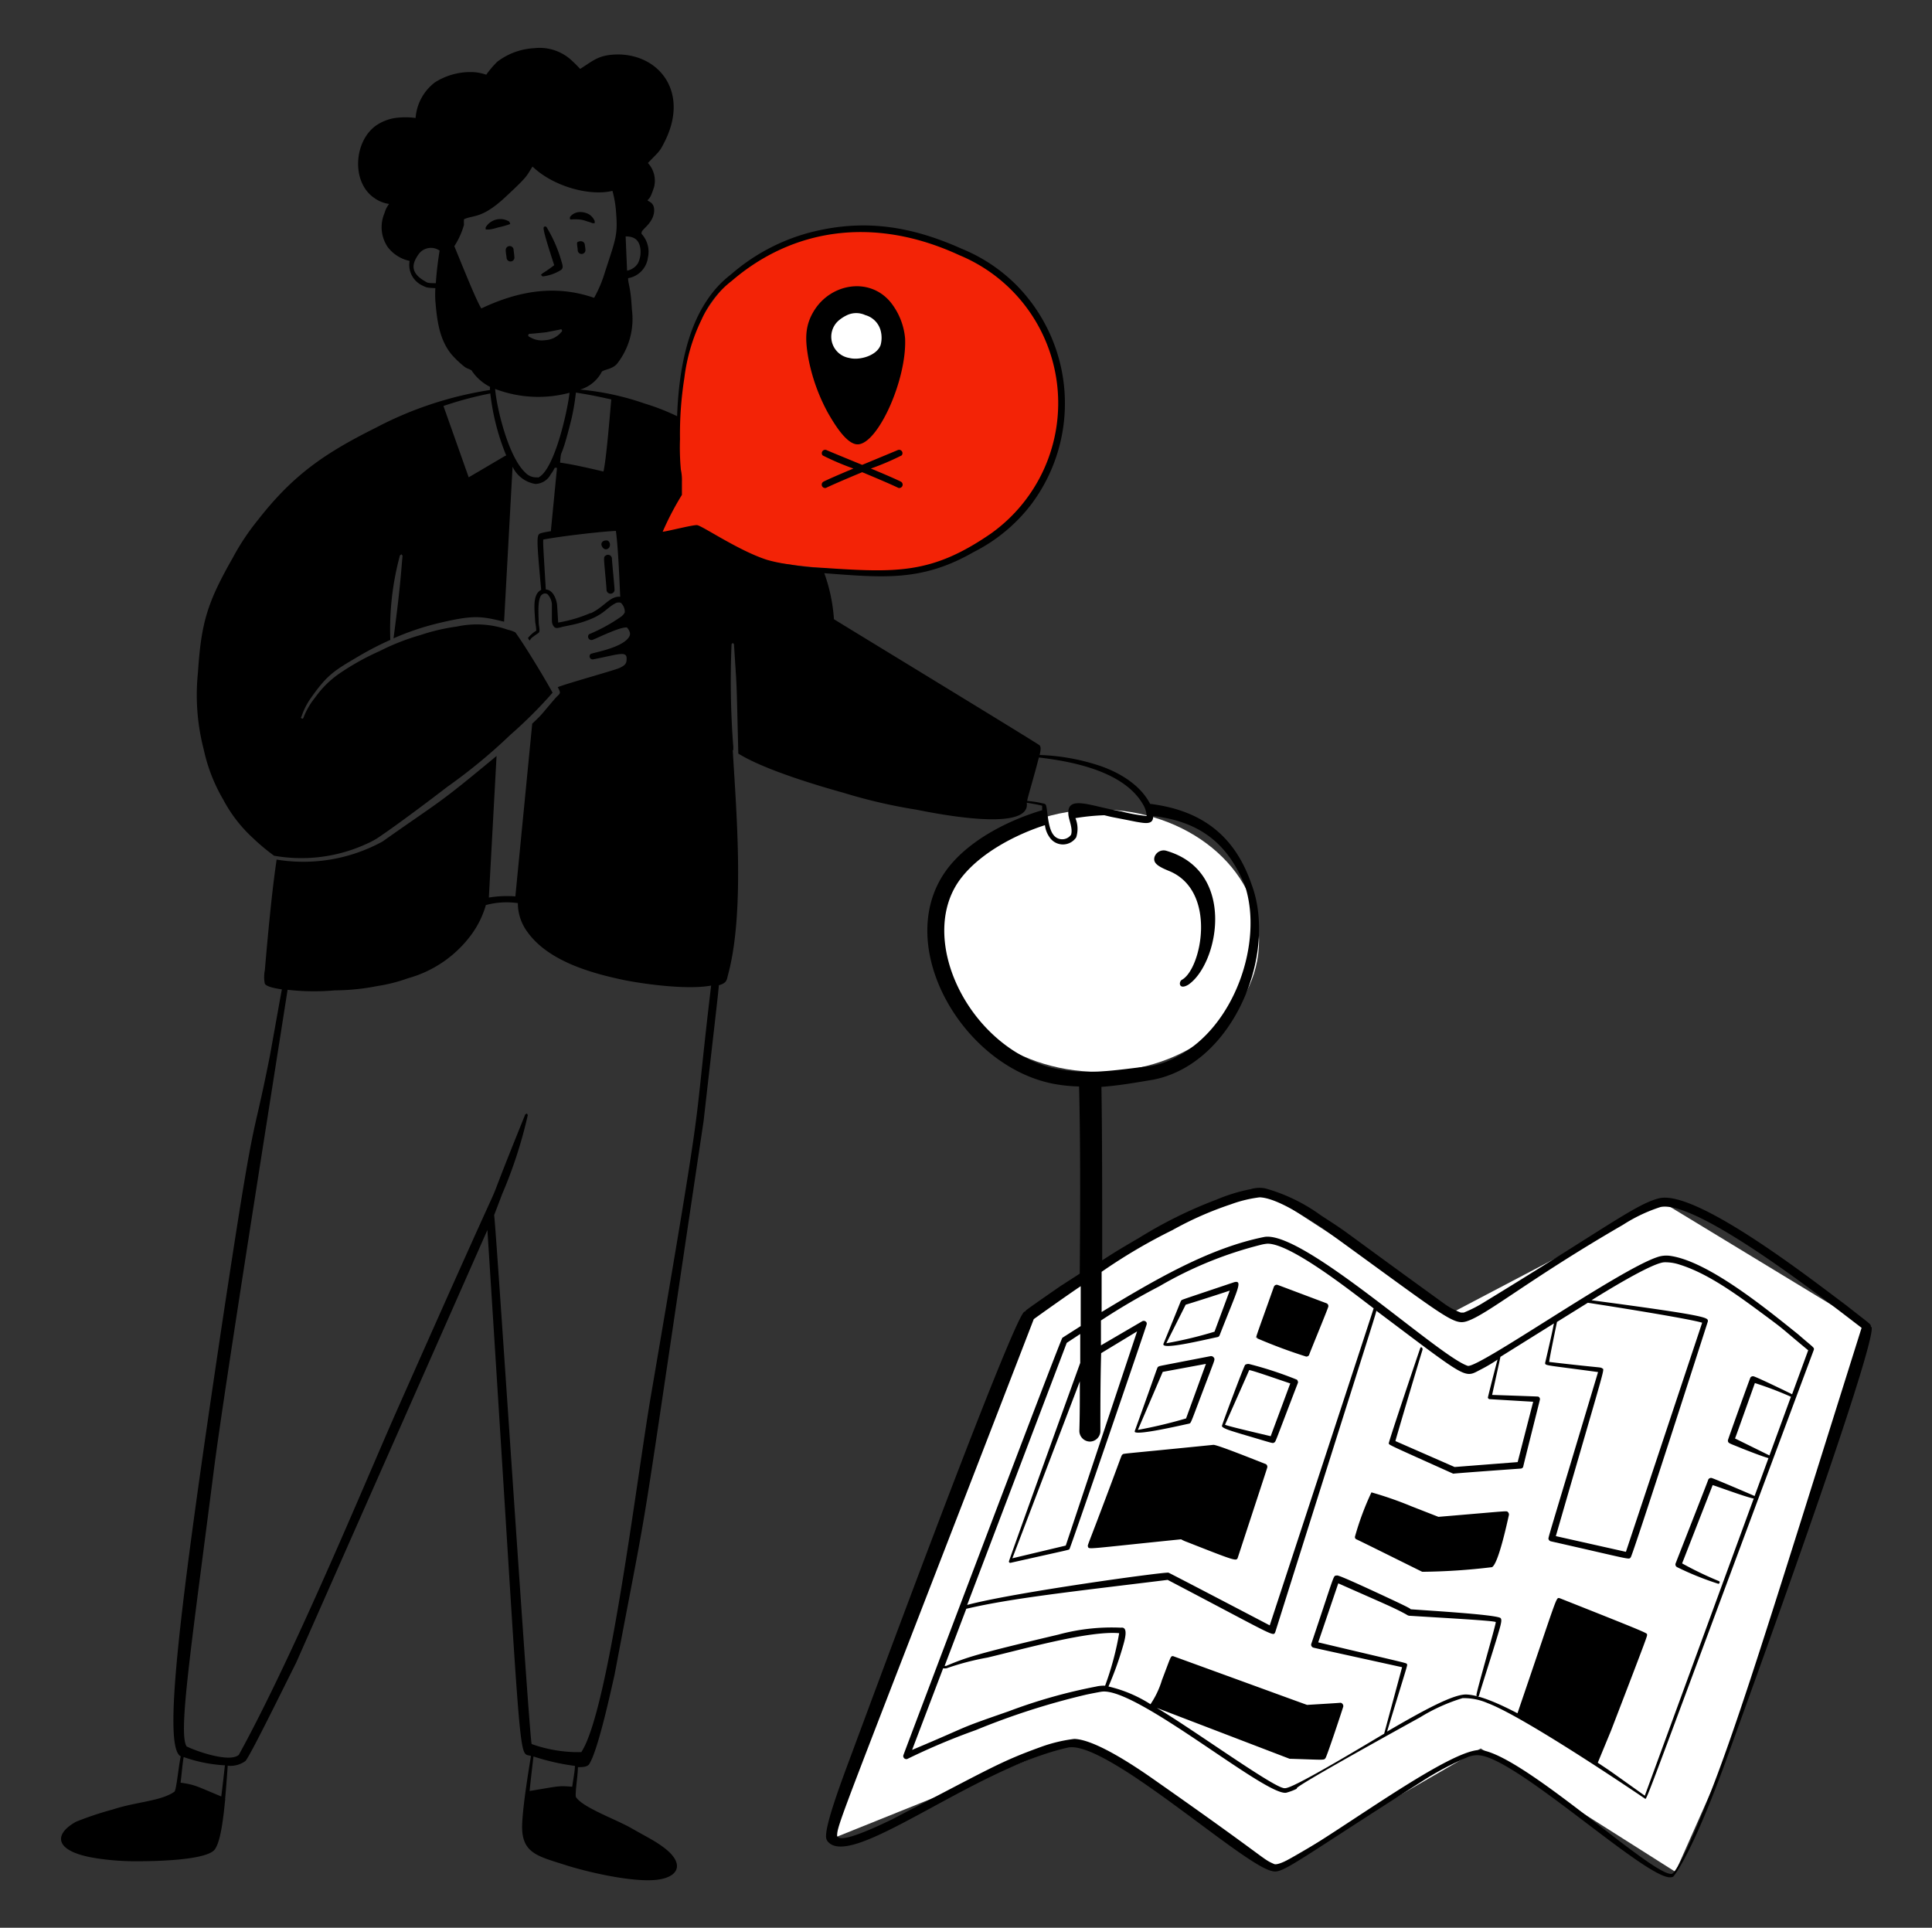 <svg width="469" height="468" fill="none" xmlns="http://www.w3.org/2000/svg"><rect width="100%" height="100%" fill="#333333" stroke="none"/><path d="m250.411 318.708 38.844-24.804 17.784-4.68 45.396 29.484 51.129-26.852 49.608 30.128-4.797 14.976-30.186 91.611-11.466 25.857-47.268-29.952-49.842 28.782-47.97-30.888-59.904 24.102 22.932-66.456 18.252-47.268 7.488-14.04Z" fill="#fff"/><ellipse cx="266.795" cy="228.361" rx="38.844" ry="31.847" fill="#fff"/><path d="M257.55 97.988c-.585 31.122-31.824 43.933-50.661 40.774-6.386-1.071-20.332-1.467-25.799-4.095-5.002-2.405-16.712-1.461-20.358-5.557 2.106-4.446 3.205-7.311 1.404-11.817-1.897-4.751 3.101-14.631 3.101-20.056 0-22.933 18.648-41.524 41.652-41.524 32.526 0 50.661 19.341 50.661 42.275Z" fill="#F32306"/><circle cx="208.173" cy="82.602" r="7.137" fill="#fff"/><path fill-rule="evenodd" clip-rule="evenodd" d="M147.921 131.624c-.281-.327-.328-.421-.772-.421-1.03 0-1.568.889-.773 1.802.796.913 2.153-.094 1.545-1.381Zm70.949-21.06a.821.821 0 0 0 .031-1.057.823.823 0 0 0-1.038-.206l-8.564 3.557c-4.095-1.685-8.026-3.3-8.588-3.557a.815.815 0 0 0-1.037.206.816.816 0 0 0 .031 1.057 64.366 64.366 0 0 0 7.465 3.183c-3.3 1.38-6.318 2.691-7.254 3.182a.816.816 0 0 0-.416.919.823.823 0 0 0 .79.626c.421 0-.819.257 9.009-3.838 9.734 4.048 8.588 3.838 8.986 3.838a.822.822 0 0 0 .811-.615.82.82 0 0 0-.414-.93c-.936-.491-3.954-1.802-7.277-3.182a64.022 64.022 0 0 0 7.465-3.183Z" fill="#000"/><path fill-rule="evenodd" clip-rule="evenodd" d="M454.156 322.077c0-.679.164-.328-6.084-5.265-7.535-5.593-35.732-27.729-45.092-25.951-5.616 1.24-13.198 7.301-42.541 25.179a31.854 31.854 0 0 1-5.101 2.62h-.702a16.607 16.607 0 0 1-4.025-2.152c-28.08-20.312-21.973-16.263-29.929-21.435a42.411 42.411 0 0 0-13.478-6.552 7.207 7.207 0 0 0-3.557.164 41.217 41.217 0 0 0-8.284 2.527 107.174 107.174 0 0 0-18.93 9.36c-5.546 3.206-7.02 4.212-8.869 5.406 0-15.234 0-30.21-.187-42.12 4.001-.281 8.096-.983 12.776-1.779 19.399-3.978 30.023-30.654 23.634-47.478-3.884-11.232-11.536-17.831-24.593-19.446-2.34-4.539-7.254-7.511-12.004-9.173a51.37 51.37 0 0 0-14.812-2.691c.14-.631.444-1.872 0-2.34-.445-.468-48.906-29.952-49.936-30.63a40.614 40.614 0 0 0-2.34-11.162c14.391 1.076 23.728 2.083 36.317-5.171a40.414 40.414 0 0 0 14.04-11.7 40.881 40.881 0 0 0-3.627-52.978 40.2 40.2 0 0 0-13.362-8.915c-12.285-5.5-23.821-7.395-37.112-3.885a47.83 47.83 0 0 0-18.907 10.109 25.505 25.505 0 0 0-5.71 6.107c-5.382 7.84-7.02 18.72-7.371 28.314a54.25 54.25 0 0 0-7.932-3.088 65.02 65.02 0 0 0-15.608-3.37 8.705 8.705 0 0 0 5.054-3.955l.211-.397c.702-.585 2.504-.562 3.697-1.92a17.584 17.584 0 0 0 3.604-13.15c-.305-5.71-.96-6.318-.913-7.628a5.826 5.826 0 0 0 4.797-4.961 6.456 6.456 0 0 0-1.544-5.803c0-.258 0-.492.163-.679.305-.632 2.949-2.34 2.902-5.125 0-1.825-1.451-2.035-1.615-2.34.539-.608.702-.538 1.592-3.205a6.352 6.352 0 0 0-1.498-5.85c2.925-3.019 2.831-2.715 4.048-5.125 5.991-11.84-1.029-21.06-11.138-21.224-4.867 0-6.084 1.474-9.36 3.51a30.397 30.397 0 0 0-2.504-2.457 11.446 11.446 0 0 0-8.658-2.574 16.149 16.149 0 0 0-8.939 3.276 23.646 23.646 0 0 0-2.691 3.16 12.075 12.075 0 0 0-2.878-.61c-3.38-.208-6.739.66-9.594 2.481a11.96 11.96 0 0 0-4.68 8.635 18.419 18.419 0 0 0-4.938 0c-1.68.254-3.28.886-4.68 1.848-5.428 3.885-5.99 13.83-.374 17.597a8.073 8.073 0 0 0 3.557 1.428 6.249 6.249 0 0 0-1.1 2.2 8.635 8.635 0 0 0 .749 8.236 9.032 9.032 0 0 0 5.335 3.393 5.52 5.52 0 0 0 3.3 6.06c.819.445 1.076.445 2.948.562a26.566 26.566 0 0 0 0 3.066c.398 4.68.936 9.36 3.908 12.987a22.608 22.608 0 0 0 3.323 3.135c.468.304.936.398 1.544.749a11.697 11.697 0 0 0 4.516 4.025 1.633 1.633 0 0 0 0 .749 88.403 88.403 0 0 0-27.8 9.196c-12.378 6.177-20.03 11.419-28.547 22.347a57.385 57.385 0 0 0-6.13 9.219c-6.295 11.045-7.653 15.866-8.448 27.87a52.769 52.769 0 0 0 1.427 18.72 40.947 40.947 0 0 0 4.68 12.027 34.537 34.537 0 0 0 7.207 9.36 49.978 49.978 0 0 0 5.172 4.329 37.88 37.88 0 0 0 22.347-2.831 21.124 21.124 0 0 0 2.574-1.334c.42-.257 5.71-3.791 17.199-12.612a133.102 133.102 0 0 0 15.28-12.613 109.757 109.757 0 0 0 10.202-10.179c-1.216-2.34-6.715-11.513-9.032-14.648a6.983 6.983 0 0 0-1.802-.632 22.603 22.603 0 0 0-12.332-.796 47.668 47.668 0 0 0-8.845 2.059 55.133 55.133 0 0 0-10.015 3.932 60.842 60.842 0 0 0-10.132 5.709 23.872 23.872 0 0 0-5.5 5.569 17.7 17.7 0 0 0-2.83 4.914c-.188.305-.211.211-.633 0l.211-.421a17.124 17.124 0 0 1 2.34-4.539c3.908-5.546 5.57-6.506 11.326-9.899a74.66 74.66 0 0 1 7.862-4.071 68.463 68.463 0 0 1 2.34-20.545l.398-.234.234.374c-.304 2.668-.328 6.014-2.2 20.03a63.675 63.675 0 0 1 11.232-3.767c8.237-1.942 9.992-1.638 15.608-.281l2.059-37.627a7.449 7.449 0 0 0 5.546 4.189 4.353 4.353 0 0 0 3.721-2.34c1.287-1.709.608-1.638 1.521-1.568l-1.498 15.374c-1.029.163-1.895.327-2.34.468-1.123.374-1.24.397 0 13.782-1.661.796-1.708 3.183-1.614 5.172 0 0 .163 2.737.187 2.808.127.632.205 1.274.234 1.918a8.028 8.028 0 0 0-2.013 1.779c.114.222.247.433.398.632.538-.702 0-.351 2.2-1.896.444-.444 0-1.614 0-2.574 0-1.451-.421-6.107.912-6.762a1.072 1.072 0 0 1 1.264 0 4.12 4.12 0 0 1 1.03 2.34v3.556c0 .796 0 1.334.491 1.943.491.608 1.217.257 2.34 0 2.785-.585 2.012-.398 3.58-.796 6.108-1.732 6.412-3.44 8.892-4.797a1.689 1.689 0 0 1 1.428-.187 2.948 2.948 0 0 1 .959 2.34 3.15 3.15 0 0 1-.866 1.006 40.923 40.923 0 0 1-7.792 4.282.82.82 0 0 0 .913 1.334c1.193-.445 6.598-3.159 8.283-2.972 1.006 1.217.866 1.896.258 2.644-2.036 2.457-8.705 3.51-9.08 3.791a.753.753 0 0 0 .202 1.263.741.741 0 0 0 .5.024c6.038-1.17 8.19-2.176 8.027 0 0 1.194-.585 1.545-1.662 2.083-1.076.538-12.566 3.697-15.046 4.68.866 1.638.585 1.451-.515 2.597-3.767 4.376-3.018 3.744-5.686 6.271l-4.095 41.933a26.82 26.82 0 0 0-6.435.281l1.872-34.375c-14.812 12.309-13.174 10.507-27.659 20.756a39.987 39.987 0 0 1-25.74 4.399c-.117 1.217-1.1 6.318-2.855 26.887a8.146 8.146 0 0 0 0 3.253c.492.819 2.902 1.17 4.142 1.38-.328 1.615-1.03 5.686-2.902 16.053-4.68 23.704-3.205 9.36-11.7 65.66-10.6 70.902-14.297 102.258-9.945 104.481-.538 2.34-.982 7.605-1.497 8.541-3.206 2.34-9.36 2.48-15 4.352a79.407 79.407 0 0 0-8.915 2.972c-5.64 3.112-5.405 7.395 5.359 8.939 3.246.477 6.524.696 9.804.655 3.697 0 15.234-.187 18.135-2.48 1.896-1.498 2.55-9.36 2.879-12.309a.42.42 0 0 0 0-.304c.28-3.112.49-6.107.631-8.096a6.179 6.179 0 0 0 4.306-1.147c1.146-1.263 8.634-16.544 12.308-23.868l46.426-105.042c8.681 135.322 7.277 126.5 10.577 127.693-.632 3.838-1.919 11.7-2.13 16.38-.327 7.02 3.37 7.839 10.016 9.945 5.662 1.849 16.38 4.306 22.3 3.768 5.92-.538 7.324-4.142 1.685-8.143-2.036-1.475-3.066-1.896-7.956-4.68-4.002-2.153-11.513-4.891-13.011-7.325-.234-.959.468-5.077.492-7.23.936 0 2.106 0 2.667-.632 2.153-3.065 5.382-18.112 6.225-21.785 9.711-51.48 4.422-19.422 21.621-134.457 2.644-23.4 3.534-30.654 3.697-32.947 1.896-.562 1.896-1.193 2.177-2.34 4.095-14.906 2.152-38.797 1.193-54.803l.14.117v-.819a208.013 208.013 0 0 1-.421-24.968l.281-.304.304.304c.772 12.356.562 6.833 1.053 26.559 6.295 3.955 19.703 7.91 25.53 9.524a128.813 128.813 0 0 0 17.667 4.095c5.592 1.123 25.74 5.031 26.816-.725a2.813 2.813 0 0 0 0-.96s3.276.539 3.744.749v1.077c-7.909 2.34-16.731 6.809-22.066 13.057-15.187 17.76 1.708 48.485 24.312 53.258 2.212.45 4.46.7 6.716.749.328 12.683.304 29.016.164 45.443-1.217.795-2.714 1.755-4.68 3.018-11.7 8.097-7.465 5.336-8.611 6.178-.398.351-.234-5.616-41.956 107.032-2.762 7.417-6.272 16.824-6.342 20.241-.028.434.078.867.304 1.24 5.523 7.441 35.381-17.574 58.5-22.675 9.36-1.708 42.401 28.571 49.421 29.976 2.527.819 5.101-1.826 37.253-22.277a70.753 70.753 0 0 1 10.015-5.242 5.994 5.994 0 0 1 3.323-.538c9.781 1.334 41.629 31.262 46.543 29.531.234 0 .374-.141.725-.632 4.493-6.482 10.156-21.411 12.987-29.297 39.71-109.418 34.562-103.311 34.562-103.685ZM155.361 59.857a6.199 6.199 0 0 1-.468 4 3.926 3.926 0 0 1-2.667 1.85l-.351-8.308c1.848-.023 3.065.656 3.486 2.457ZM105.8 68.747c-2.153 0-2.036-.117-2.714-.514-3.721-2.153-2.949-4.4-1.475-6.506a3.675 3.675 0 0 1 5.102-.889c-.375 2.34-.749 5.265-.913 7.91Zm60.325 23.05a44.687 44.687 0 0 1 4.189-14.228 23.837 23.837 0 0 1 7.301-9.36c14.554-12.519 34.21-16.005 55.294-6.248a38.872 38.872 0 0 1 20.594 51.757 38.878 38.878 0 0 1-12.966 15.823c-14.367 9.898-22.838 9.5-40.95 8.307a53.071 53.071 0 0 1-7.722-.796 37.8 37.8 0 0 1-5.616-1.123c-6.879-2.176-15.935-8.401-17.058-8.448-1.124-.046-7.02 1.475-8.331 1.615a71.352 71.352 0 0 1 4.68-8.962v-3.206a11.693 11.693 0 0 0-.257-2.902 59.425 59.425 0 0 1-.211-7.417 87.338 87.338 0 0 1 1.053-14.813Zm-17.737 5.17c-.304 3.441-1.217 14.696-1.895 17.504-2.902-.679-7.699-1.802-10.53-2.153.351-4.142 0 .492 2.737-10.506a54.053 54.053 0 0 0 1.1-6.506c3.955.632 5.476.983 8.588 1.662ZM116.845 74.88c-1.194-1.848-4.423-9.921-6.552-15.116a19.172 19.172 0 0 0 2.34-5.172 11.817 11.817 0 0 1 0-1.357c2.34-1.123 4.422 0 10.46-5.78 5.054-4.68 4.68-4.68 6.177-7.02 5.148 4.938 14.04 7.231 19.399 5.897.45 1.622.74 3.283.866 4.961.468 5.803 0 6.505-2.668 14.719a30.63 30.63 0 0 1-2.644 6.294c-9.524-3.3-18.533-1.614-27.378 2.574Zm19.375 5.78a5.361 5.361 0 0 1-3.838 1.919 5.543 5.543 0 0 1-3.673-.702c-.234-.117-.562-.21-.468-.562a.396.396 0 0 1 .468-.28c.234 0 3.51-.305 4.024-.398l3.089-.609s.398-.187.538 0a.44.44 0 0 1 .067.346.452.452 0 0 1-.207.286Zm-22.441 35.217-6.13-17.316a87.555 87.555 0 0 1 11.372-3.042 56.313 56.313 0 0 0 3.861 15.046c-.702.328-.07.024-9.103 5.312Zm16.778 0a3.646 3.646 0 0 1-3.065-1.17c-4.048-3.791-6.88-15.42-7.301-20.288a29.344 29.344 0 0 0 18.065.936c-.515 4.633-3.768 19.048-7.699 20.616v-.094Zm12.847 32.924a33.898 33.898 0 0 1-7.909 2.34c0-.117-.211-3.627-.258-4.259-.164-1.568-1.076-3.721-2.738-3.767-.702-11.583-.655-10.835-.631-12.122 4.258-.819 14.203-1.965 17.643-2.106.609 4.517.889 12.964 1.053 15.983-2.527-.188-3.72 2.363-7.16 4.024v-.093ZM53.712 436.128c-5.99-2.48-6.342-2.854-9.875-3.346.257-2.036.468-4.68.748-6.224a35.561 35.561 0 0 0 10.016 2.012c-.164 1.311-.468 4.329-.89 7.558Zm85.854-7.417c0 1.193-.421 3.299-.655 5.054-3.557-.281-3.112-.14-10.343 1.03.328-3.347.726-6.552.936-8.378a54.547 54.547 0 0 0 10.062 2.294Zm18.369-89.412c-3.393 19.867-10.179 76.097-16.824 86.065a33.553 33.553 0 0 1-12.051-1.965c-.609-1.849-8.565-124.675-9.103-128.419 0 0 .796-2.036 1.919-5.031a110.048 110.048 0 0 0 6.248-19.235l-.211-.398-.398.211c-15.771 38.961 4.938-9.641-31.8 73.312-7.208 16.38-24.313 57.728-37.721 82.157-2.106 1.989-10.062-.725-12.683-2.012-2.106-3.066 1.053-23.634 6.622-67.252 2.457-19.211 13.83-90.464 17.878-116.438 3.807.429 7.649.476 11.466.14a55.09 55.09 0 0 0 10.46-1.076 38.78 38.78 0 0 0 7.324-1.872 28.48 28.48 0 0 0 15.303-10.507 22.558 22.558 0 0 0 3.581-7.254 19.05 19.05 0 0 1 7.768-.468c0 2.532.821 4.995 2.34 7.02 5.031 7.02 15.304 9.969 23.658 11.7 5.429 1.053 15.467 2.34 20.919 1.287-4.867 41.044-.772 18.486-14.695 100.035Zm91.447-144.846c-.234.141 1.498-5.405 2.808-10.553 8.682 1.006 20.663 3.51 25.226 11.302.555.871.877 1.87.936 2.902a41.096 41.096 0 0 1-6.178-1.124c-7.441-1.24-13.408-4.235-12.8.983.211 1.404 1.077 3.229.632 4.68a2.654 2.654 0 0 1-.942.816 2.658 2.658 0 0 1-2.422 0 2.654 2.654 0 0 1-.942-.816c-1.474-1.872-1.38-6.645-1.872-7.324a.905.905 0 0 0-.585-.257 24.091 24.091 0 0 0-3.861-.609Zm5.64 64.701c-20.522-5.663-32.76-32.175-21.528-46.215 4.68-5.92 13.01-10.319 20.171-12.612a6.275 6.275 0 0 0 1.146 2.971 3.888 3.888 0 0 0 3.218 1.708 3.88 3.88 0 0 0 3.217-1.708 6.762 6.762 0 0 0-.187-4.68 54 54 0 0 1 7.02-.702c2.714.656.702.188 7.722 1.592 2.2.374 4.235.795 4.118-1.404 12.122 1.427 18.393 7.394 22.301 16.918 4.492 13.759-2.504 34.211-16.38 41.441a20.33 20.33 0 0 1-6.459 2.34c-8.564.936-15.748 2.434-24.359.351Zm157.084 183.76c-5.031 11.911-6.014 11.7-6.154 11.981-4.236 1.17-35.732-28.688-46.496-30.045-8.822-.468-45.958 28.875-50.099 27.705-3.136-1.357-.843-.632-29.016-20.381-3.932-2.761-14.251-9.875-19.563-10.015a36.673 36.673 0 0 0-8.213 1.989c-9.875 3.58-12.051 5.101-35.989 17.526-13.713 6.669-12.87 4.048-13.362 4.165 0-2.995 0-1.965 47.736-125.587 1.357-1.007 8.822-6.295 11.396-8.003v9.687l-4.446 2.832c-.445.327-38.563 101.135-38.61 101.369a.745.745 0 0 0 .567.908c.13.029.266.022.392-.019a160.068 160.068 0 0 1 16.661-7.02 176.048 176.048 0 0 1 26.536-8.541c.983-.234 3.861-.772 3.954-.772 8.331-1.264 39.944 25.482 44.858 24.523a14.133 14.133 0 0 0 2.34-.866c1.615-.842-6.903 3.019 30.093-17.41a44.33 44.33 0 0 1 10.342-4.68 14.4 14.4 0 0 1 6.108 1.217c9.196 3.44 38.165 23.166 38.165 23.166.515.328-.936 3.487 40.997-108.927.164-.608 0-.468-3.838-3.814-7.254-5.803-21.411-17.48-30.771-18.977a6.728 6.728 0 0 0-3.486.304c-9.524 3.252-42.892 26.699-45.864 26.372-6.903-2.153-39.967-32.901-49.398-31.31-13.548 2.691-26.886 10.601-39.522 18.229v-9.758a133.414 133.414 0 0 1 17.199-10.132 82.225 82.225 0 0 1 14.157-6.248 31.295 31.295 0 0 1 7.02-1.708c4.282.187 11.208 4.891 15.093 7.371 30.209 21.879 31.917 23.798 35.24 22.698 4.961-1.638 15.07-10.202 37.861-23.4a38.796 38.796 0 0 1 9.08-4.306c8.938-1.942 41.511 23.751 48.835 29.321-23.727 75.441-31.051 99.847-39.803 120.556Zm-50.544-103.24 10.624.631-3.768 14.649-15.303 1.193-14.368-6.294c0-.234 5.803-19.727 6.552-22.09.164-.468-.328-1.006-.538-.445-.211.562-7.675 22.675-7.629 23.073.047.398-.397.164 15.632 7.371.234 0-.913 0 16.497-1.24a.81.81 0 0 0 .491-.375c0-.234 4.048-16.193 4.072-16.38a.683.683 0 0 0-.445-.725c-.234 0 .608 0-11.162-.398 1.638-7.465 1.989-9.032 2.013-9.243l13.01-8.12c-.304 1.194 0 .398-2.153 9.594 0 .702 0 .468 12.847 2.223-12.613 42.12-12.145 40.178-12.004 40.599a.767.767 0 0 0 .561.492c20.054 4.539 18.837 4.492 19.375 3.884.539-.608 18.603-56.862 18.72-57.26 0-.912 1.053-1.263-28.243-5.148 2.644-1.638 14.554-9.056 17.667-9.219a10.827 10.827 0 0 1 3.697.561c6.762 2.083 13.712 7.161 19.118 11.139 7.347 5.428 4.492 3.369 12.121 9.664l-3.908 10.67s-8.26-4.048-9.36-4.352a.769.769 0 0 0-.749.281c-.14.234-5.452 15.022-5.475 15.256 0 .773.327.679 3.439 1.989 1.334.515 4.68 1.849 6.412 2.34l-3.37 9.197c-.374-.188-9.5-4.095-10.413-4.376a.765.765 0 0 0-.819.351c0 .164-7.909 20.241-7.979 20.498a.74.74 0 0 0 .068.463c.071.144.187.26.33.333a72.24 72.24 0 0 0 9.898 4.001c.398.187.632-.538.211-.632a85.982 85.982 0 0 1-8.892-4.282l7.417-19.001c.234 0 8.424 3.042 9.969 3.253l-26.442 72.142c-10.132-7.207-7.395-5.312-11.419-8.003l3.229-7.815c9.36-24.313 8.751-22.909 8.728-23.283-.023-.375 1.123 0-21.2-8.845-.96-.141-.234-1.381-10.25 27.939-3.229-1.685-8.915-4.493-12.519-4.563-3.135 0-10.015 3.674-19.141 9.009 5.242-17.199 4.984-16.052 4.821-16.38-.164-.327.725 0-21.528-5.288l4.867-14.321c11.372 5.054 13.431 5.85 16.567 7.582.18.135.388.231.608.28 8.448.539 20.803 1.194 21.06 1.545 0 .772-4.68 16.778-4.68 17.643a.295.295 0 0 0-.015.125.28.28 0 0 0 .249.25.306.306 0 0 0 .398-.258c.211-.959 4.563-14.344 5.195-16.965.234-.982.281-1.497 0-1.778-1.1-.866-18.533-1.872-21.785-2.129-.351-.188.795.187-4.283-2.2-14.344-6.716-13.431-5.99-13.782-5.99-.796.14-.234-.796-6.108 16.66a.75.75 0 0 0 .375.773c.234.117-1.498-.281 21.692 4.82l-4.353 16.146c-2.644 1.544-20.592 12.449-23.634 13.151a1.5 1.5 0 0 1-.959 0c-3.534-.96-22.581-14.719-30.607-19.422l32.245 12.355c8.588.257 8.33.398 8.728-.187.398-.585 4.212-12.098 4.306-12.519a.84.84 0 0 0-.609-.889c-.234 0 .538 0-8.19.514-6.482-2.34 0 0-32.526-11.84-.632 0-.468 0-2.691 5.803a21.66 21.66 0 0 1-2.784 5.874 32.758 32.758 0 0 0-10.203-4.306 78.97 78.97 0 0 0 3.393-9.36c.562-1.895 1.545-5.195-.351-4.914a49.398 49.398 0 0 0-15.233 1.685c-19.797 4.68-22.3 5.522-27.238 7.605h-.351l5.265-13.876c11.139-2.621 26.325-4.236 48.883-7.02 26.559 13.923 25.576 13.829 26.138 12.636 21.294-67.65 24.382-77.01 24.523-77.969 22.815 17.129 21.2 16.38 25.459 14.204a38.902 38.902 0 0 0 3.955-2.34c-.632 2.34-2.34 9.055-2.34 9.243a.543.543 0 0 0 .374.351Zm23.891-23.4c4.68.702 24.477 3.837 27.753 4.843l-18.51 55.622-17.011-3.814c12.285-42.518 11.863-40.342 11.278-40.716-.585-.374.515 0-12.893-1.568 0-.632 1.895-9.711 1.895-9.711l7.488-4.656Zm44.086 37.065-8.354-4.118c.515-1.381.117-.258 4.821-13.455a85.996 85.996 0 0 1 8.751 3.323l-5.218 14.25Zm-200.585 51.667c.279.047.564.047.843 0a64.31 64.31 0 0 1 9.921-2.597c8.799-2.083 24.664-6.575 31.965-5.92a71.403 71.403 0 0 1-3.417 12.753 8.094 8.094 0 0 0-2.199.21 129.284 129.284 0 0 0-21.248 6.014c-13.478 4.68-8.073 2.925-23.4 9.36l7.535-19.82Zm79.279-10.413c-.304-.163-24.312-12.729-24.593-12.799-1.357-.164-37.744 4.843-48.859 7.839l24.172-63.625 3.276-2.153v7.02c-2.691 7.395-17.316 47.994-17.316 48.204a.329.329 0 0 0 .119.261.331.331 0 0 0 .279.067c15.023-3.37 14.04-3.089 14.297-3.323.258-.234 18.72-54.241 18.72-54.475a.745.745 0 0 0 0-.538.769.769 0 0 0-.805-.395.772.772 0 0 0-.295.114l-9.968 5.826v-6.037a157.882 157.882 0 0 1 14.18-8.307 94.13 94.13 0 0 1 24.804-10.109 9.436 9.436 0 0 1 1.475-.234c5.826 0 21.06 12.192 25.74 15.702-.141.444-1.685 5.288-25.226 76.962Zm-43.687-44.623a2.572 2.572 0 0 0 2.574-2.551c0-5.897 0-12.285.187-18.907l8.728-5.289-17.316 51.995-12.964 3.089 16.38-42.962c0 4.165 0 8.213-.117 12.027a2.598 2.598 0 0 0 2.528 2.598Z" fill="#000"/><path fill-rule="evenodd" clip-rule="evenodd" d="M200.992 100.246c1.357 2.34 4.493 7.768 7.301 7.628 4.89-.234 11.887-15.795 11.419-25.74a16.374 16.374 0 0 0-3.604-8.869c-5.101-6.014-14.204-4.446-18.322 1.896-2.504 3.86-2.34 7.324-1.544 11.84a45.297 45.297 0 0 0 4.75 13.245Zm2.504-22.347a8.66 8.66 0 0 1 1.872-1.264 5.237 5.237 0 0 1 4.68-.14 5.328 5.328 0 0 1 3.72 3.72 6.75 6.75 0 0 1 0 3.557c-.959 2.62-5.171 3.767-7.581 3.135a5.22 5.22 0 0 1-4.204-6.547c.262-.947.787-1.8 1.513-2.462Zm104.153 278.179a.744.744 0 0 0-.351-.632c-2.714-1.053-11.7-4.68-12.73-4.68-23.212 2.34-21.691 2.059-22.066 2.34-.374.281.141-.491-6.388 16.661-2.176 5.709-2.106 5.358-2.012 5.709.304.726-.702.585 22.604-1.778.463.261.949.48 1.451.655 11.419 4.493 11.91 4.68 12.285 3.908 7.769-23.728 7.207-21.926 7.207-22.183Zm7.324-20.92a.634.634 0 0 0-.14-.21 89.01 89.01 0 0 0-11.466-3.768 1.362 1.362 0 0 0-1.1.164c-.281.234-5.663 14.602-5.639 14.836 0 .608 2.901 1.38 4.68 1.942 8.002 2.34 7.581 2.34 8.002 2.082.422-.257 0 .492 5.78-14.531a.79.79 0 0 0-.117-.515Zm-6.528 13.502c-5.64-1.334-9.899-2.34-11.069-2.761 6.108-13.76 5.078-11.466 5.874-13.291 1.146.21 5.335 1.684 9.968 3.252-1.38 3.697-.398 1.1-4.797 12.917l.024-.117Zm1.497-36.761a.774.774 0 0 0-.702.491c-4.539 12.823-4.68 12.8-3.978 12.191l-.14.305c3.9 1.682 7.883 3.166 11.934 4.446a.782.782 0 0 0 .725-.351c0-.211 4.68-11.466 4.68-11.817a.752.752 0 0 0-.082-.437.755.755 0 0 0-.316-.312c-12.893-4.844-11.887-4.493-12.121-4.516Zm-14.391 12.706a.68.68 0 0 0 .515-.445c4.282-10.974 5.756-13.408 3.58-12.893-13.431 4.516-12.612 4.212-12.846 4.422-.234.211.21-.561-4.376 10.554a.617.617 0 0 0 0 .21c.351 1.147 9.921-1.193 13.127-1.848Zm-7.722-7.863c1.123-.327 6.459-2.012 10.694-3.416l-3.697 9.968a99.127 99.127 0 0 1-11.7 2.808l4.703-9.36Zm.819 28.876c.562-.187.211.281 4.984-12.215 1.241-3.369 1.404-3.393.936-3.931a.815.815 0 0 0-.725-.234c-13.244 2.574-12.285 2.34-12.636 2.551-.351.21.257-.983-5.71 15.537a.403.403 0 0 0 0 .328c.936.772 11.139-1.615 13.151-2.036Zm-6.388-12.566 10.483-1.942-4.82 13.244a114.255 114.255 0 0 1-11.7 2.785l6.037-14.087Zm50.661 29.25a68.456 68.456 0 0 0-4.001 10.764.61.61 0 0 0 .327.632c.141 0 15.772 7.792 16.006 7.886 5.664-.057 11.32-.432 16.941-1.123 1.568-.89 3.674-10.835 4.095-12.636a.794.794 0 0 0-.234-.726c-.421-.351 1.03-.351-16.871 1.147l-6.412-2.504a89.031 89.031 0 0 0-9.851-3.44ZM136.221 65.52c.608-.538.351-1.147 0-2.34a33.677 33.677 0 0 0-3.3-7.629c-.21-.374-.327-.655-.725-.538-.398.117-.632.281 2.34 9.36l-.445.351c-2.855 2.083-2.012 1.24-2.784 2.013l.421.374a10.743 10.743 0 0 0 4.493-1.591Zm-12.356-11.138-.21-.562a4.144 4.144 0 0 0-5.757 1.38v.515h.843c.45-.054.896-.14 1.334-.257l.912-.258a20.58 20.58 0 0 0 2.878-.819Zm15.023-1.124c.46-.023.921-.023 1.381 0 .754.033 1.497.191 2.199.468 1.896.538.936.468 1.896.468v-.538a3.558 3.558 0 0 0-1.404-1.638 4.309 4.309 0 0 0-2.059-.538 3.09 3.09 0 0 0-2.551 1.217v.514c.421.117.211.094.538.047Zm3.042 5.967s-.304-1.076-1.685-.491c-.374.164 0 1.264 0 2.06a.947.947 0 0 0 .643.82.941.941 0 0 0 1.185-.598.915.915 0 0 0 .044-.363 12.938 12.938 0 0 0-.187-1.428Zm-19.164 1.451c0 .843.21 1.521.21 1.99a.96.96 0 0 0 1.896 0c0-.633-.141-1.381-.211-2.177a.958.958 0 0 0-1.64-.443.958.958 0 0 0-.255.63Zm24.289 74.178c-.515.328-.515.328-.187 3.931.163 1.732.374 4.119.374 4.517a.986.986 0 0 0 .971.831.983.983 0 0 0 .971-.831c0-.866-.608-6.786-.632-7.582a.962.962 0 0 0-.476-.904.95.95 0 0 0-.516-.128.95.95 0 0 0-.505.166Zm136.96 76.682c11.513 4.984 7.628 23.751 2.902 26.325-.819.444-.819 2.574 1.521 1.217 7.371-4.961 11.91-27.683-5.453-32.573a2.34 2.34 0 0 0-2.737 1.591c-.328 1.404.678 2.2 3.767 3.44Z" fill="#000"/></svg>